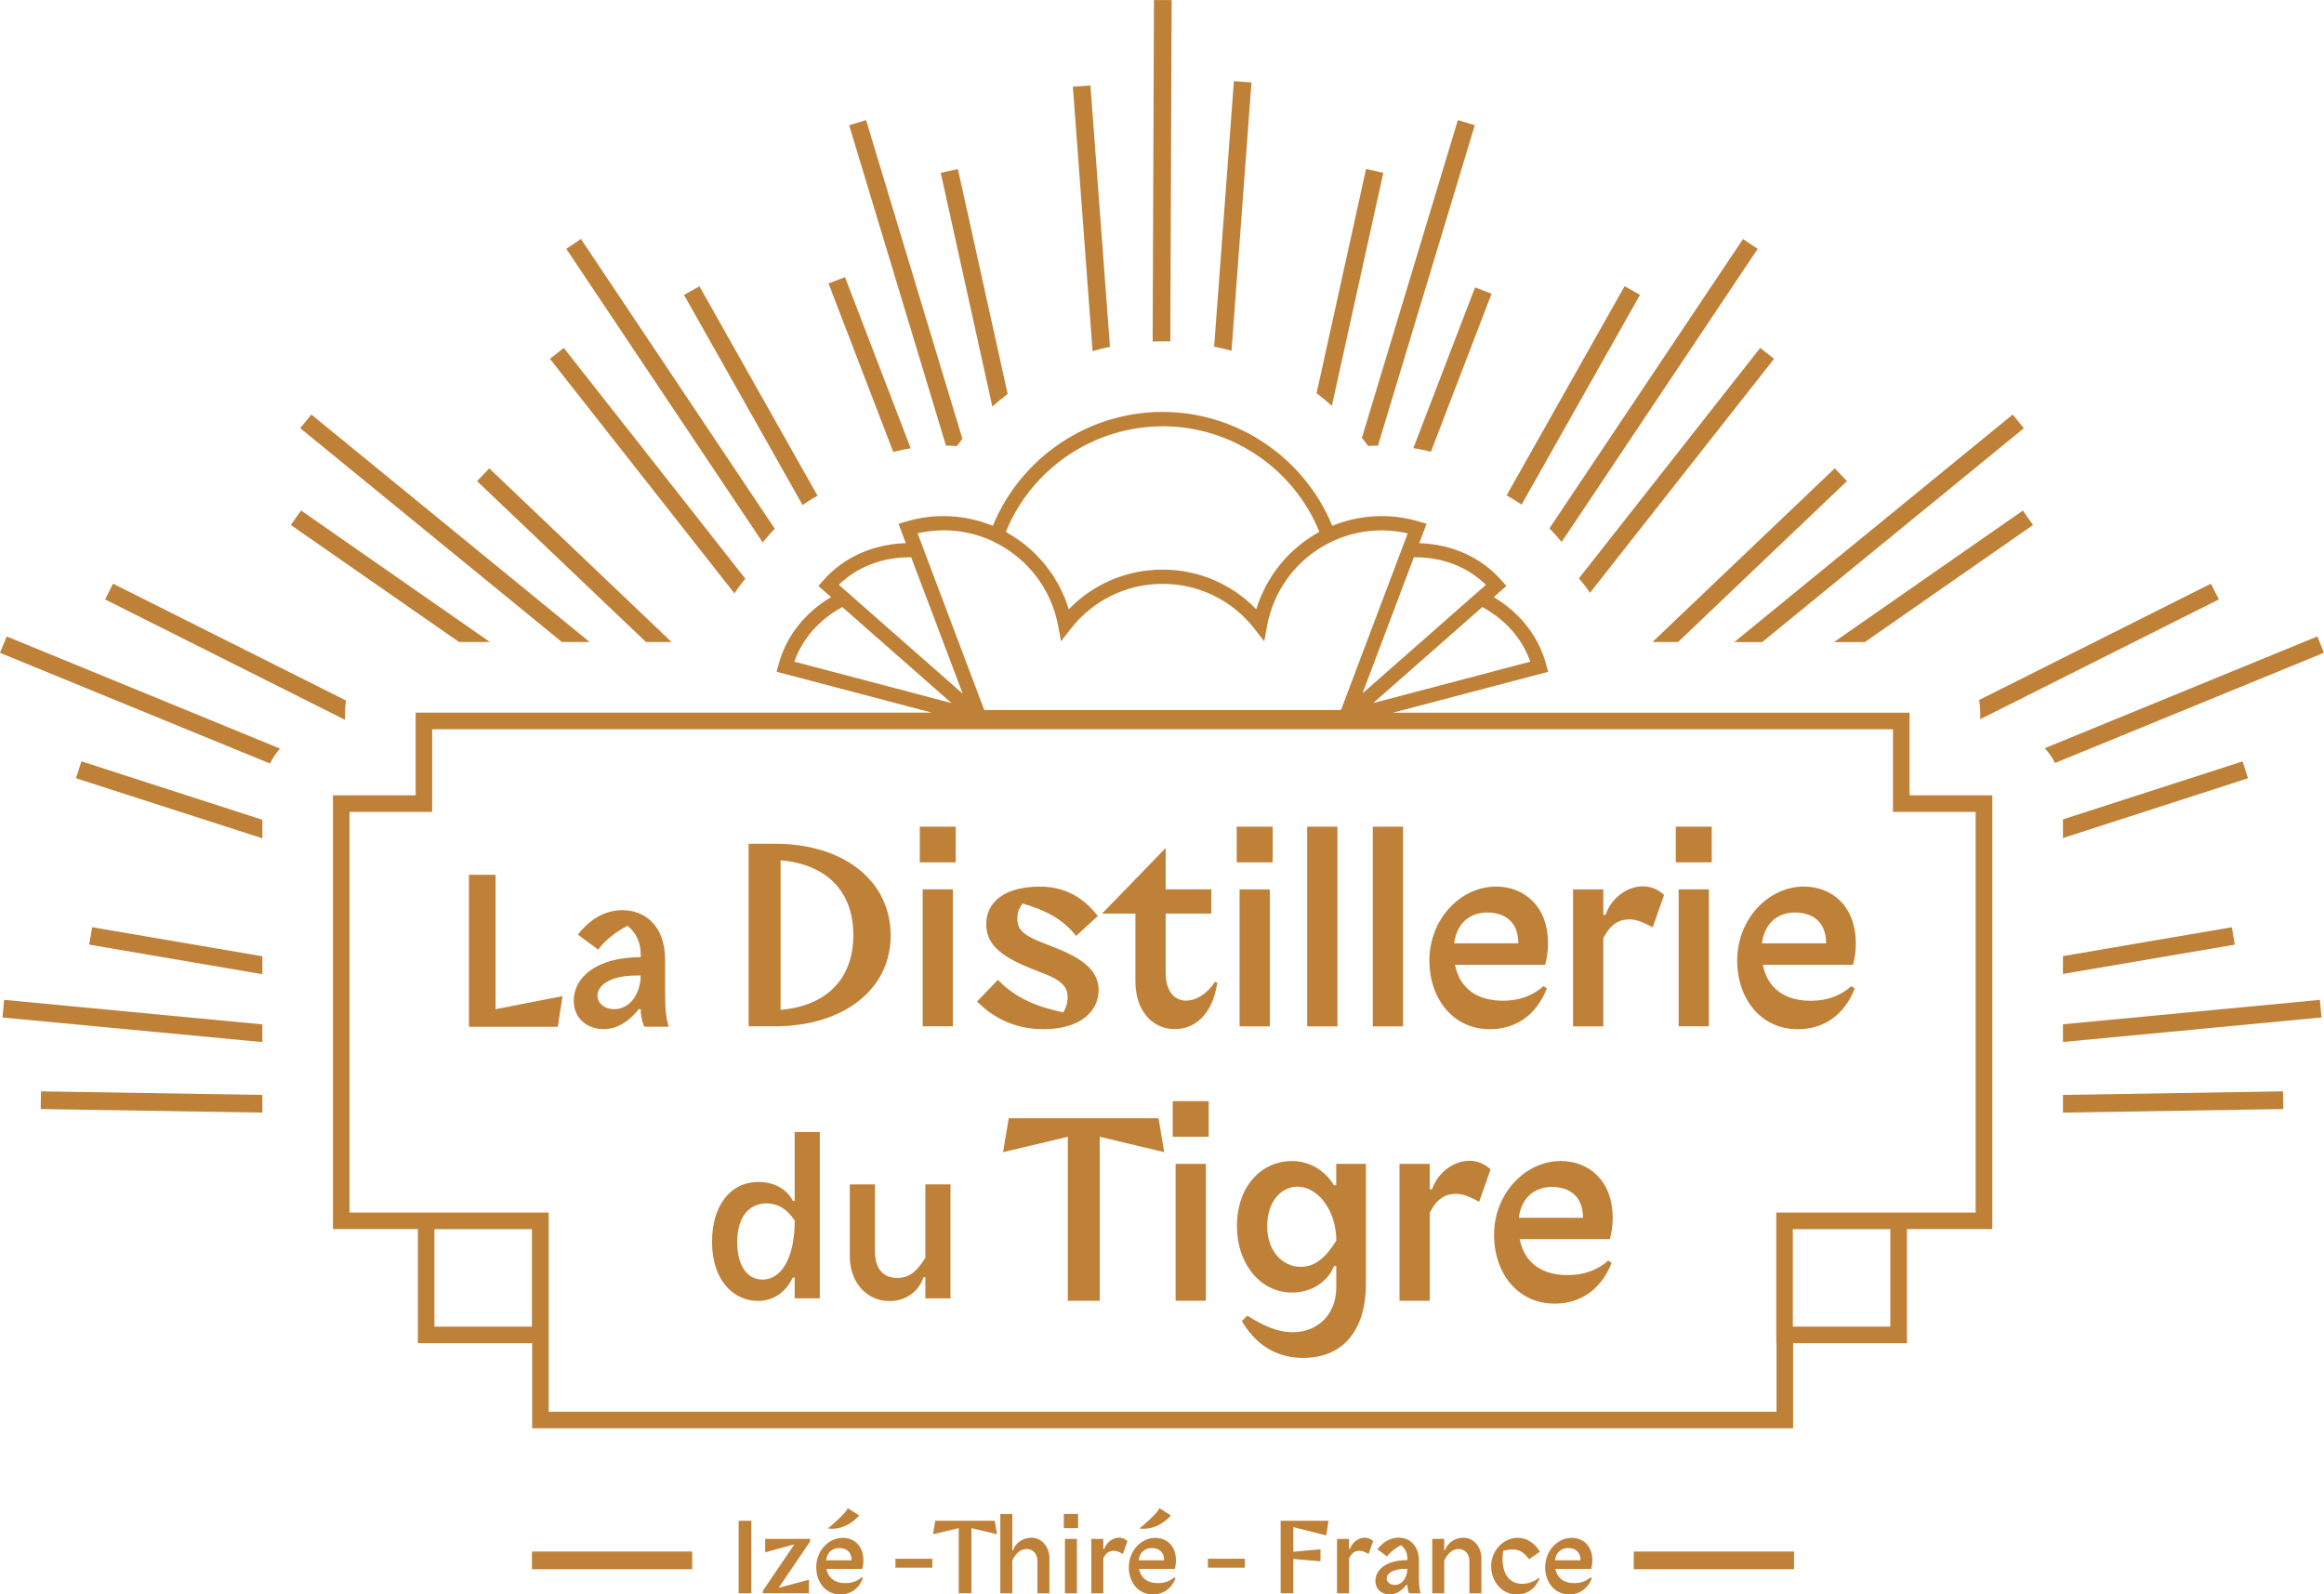 <?xml version="1.0" encoding="UTF-8"?>
<svg id="Calque_2" data-name="Calque 2" xmlns="http://www.w3.org/2000/svg" viewBox="0 0 404.7 277.69">
  <g id="Calque_1-2" data-name="Calque 1">
    <path d="M7.09,193.16l38.6.62v-3.08l-38.55-.62-.05,3.08ZM.43,177.21l45.26,4.29v-3.09L.72,174.14l-.29,3.06ZM15.53,164.52l30.16,5.15v-3.12l-29.64-5.06-.52,3.03ZM13.22,135.54l32.47,10.47v-3.23l-31.51-10.18-.95,2.94ZM0,113.7l47.01,19.28c.48-.95,1.06-1.81,1.75-2.6L1.17,110.85l-1.17,2.84ZM18.31,104.4l41.77,20.97v-1.25c0-.72.06-1.43.18-2.11l-40.57-20.35-1.38,2.74ZM50.65,91.44l29.29,20.38h5.38l-32.9-22.91-1.77,2.52ZM52.28,74.57l45.57,37.25h4.84l-48.47-39.62-1.94,2.37ZM83.08,83.8l29.41,28.02h4.46l-31.75-30.25-2.12,2.23ZM95.76,62.49l32.13,40.85c.58-.88,1.21-1.72,1.91-2.54l-31.62-40.2-2.41,1.89ZM98.62,43.35l34.2,51.13c.14-.2.29-.38.46-.57l.83-.94c.26-.31.54-.6.81-.88l-33.76-50.47-2.55,1.72ZM119.11,51.36l20.65,36.6c.85-.6,1.72-1.14,2.61-1.61l-20.57-36.49-2.69,1.51ZM144.28,49.36l11.27,29.35c1-.26,2.03-.48,3.04-.63l-11.44-29.81-2.87,1.09ZM147.87,21.81l16.86,55.79c.63.02,1.28.05,1.91.08.31-.43.63-.84.95-1.26l-16.77-55.5-2.95.89ZM163.82,30.11l8.99,40.71c.86-.78,1.75-1.52,2.66-2.22l-8.66-39.15-3,.66ZM186.83,15.1l3.43,46.06c1-.29,2-.54,3.03-.75l-3.4-45.52-3.06.21ZM200.73,59.48c.57-.01,1.15-.03,1.72-.03.45,0,.91,0,1.35.02l.23-59.46h-3.08l-.23,59.48ZM359.24,190.7v3.08l38.37-.62-.05-3.08-38.32.62ZM359.24,178.39v3.09l45.03-4.27-.29-3.06-44.74,4.25ZM359.24,169.63l29.93-5.1-.52-3.03-29.41,5.03v3.11ZM390.52,132.61l-31.28,10.1v3.25l32.23-10.41-.95-2.94ZM403.54,110.85l-47.46,19.46c.69.77,1.31,1.64,1.78,2.58l46.83-19.2-1.15-2.84ZM386.39,104.4l-1.38-2.74-40.37,20.26c.14.71.2,1.44.2,2.2v1.14l41.55-20.86ZM352.27,88.92l-32.9,22.91h5.38l29.28-20.39-1.77-2.52ZM350.48,72.21l-48.47,39.62h4.86l45.57-37.25-1.95-2.37ZM319.5,81.57l-31.74,30.25h4.46l29.41-28.02-2.12-2.23ZM306.52,60.6l-31.56,40.12c.69.81,1.34,1.66,1.91,2.54l32.07-40.77-2.41-1.89ZM303.53,41.63l-33.71,50.39c.32.32.63.65.92.98l.8.91c.14.16.27.32.4.49l34.14-51.05-2.55-1.72ZM282.9,49.85l-20.54,36.43c.89.49,1.77,1.03,2.61,1.61l20.62-36.54-2.69-1.51ZM246.12,78.05c1.03.15,2.05.37,3.06.63l10.56-27.52-2.87-1.11-10.75,28ZM237.88,29.45l-8.61,39.03c.92.69,1.8,1.43,2.66,2.21l8.96-40.59-3.01-.66ZM211.43,60.37c1.03.2,2.03.45,3.03.72l3.47-46.73-3.06-.23-3.44,46.24ZM138.33,115.24c1.44-4.13,4.46-7.4,8.35-9.51l19.01,16.72-27.36-7.21ZM266.49,115.24l-27.36,7.21,19-16.72c3.89,2.11,6.92,5.39,8.35,9.51ZM246.25,97.06c4.93-.05,9.3,1.67,12.51,4.8l-1.03.9-2.08,1.83-18.39,16.18,6.56-17.37.99-2.64,1.4-3.7s.03,0,.04,0ZM202.44,74.24c11.99,0,22.83,7.34,27.31,18.38-.2.11-.38.24-.57.35-.3.17-.6.35-.89.54-.36.23-.71.47-1.05.72-.28.2-.55.4-.82.62-.33.27-.65.54-.97.83-.25.23-.51.45-.75.69-.31.3-.6.61-.89.93-.23.25-.46.49-.67.75-.28.33-.54.68-.8,1.03-.19.26-.4.52-.58.79-.26.37-.49.77-.72,1.16-.16.27-.33.53-.48.8-.24.44-.45.9-.66,1.36-.11.24-.23.47-.34.72-.3.71-.56,1.44-.79,2.18,0,0,0,.02,0,.03-4.27-4.42-10.1-6.91-16.33-6.91s-12.05,2.49-16.33,6.91c0,0,0-.02,0-.03-.02-.08-.06-.15-.08-.22-.21-.66-.44-1.32-.7-1.95-.11-.26-.24-.5-.36-.76-.21-.45-.41-.89-.64-1.32-.15-.28-.32-.54-.48-.81-.23-.39-.46-.78-.71-1.15-.18-.27-.39-.53-.59-.79-.26-.35-.52-.7-.8-1.03-.22-.26-.45-.5-.67-.75-.29-.32-.58-.63-.88-.93-.25-.24-.5-.46-.75-.69-.32-.28-.64-.56-.97-.83-.27-.21-.55-.41-.82-.62-.35-.25-.69-.49-1.05-.72-.29-.19-.59-.36-.88-.54-.19-.11-.38-.24-.57-.35,4.49-11.04,15.32-18.38,27.31-18.38ZM173.03,94.35c.64.31,1.27.65,1.87,1.02,1.12.68,2.15,1.48,3.11,2.36.08.07.16.13.24.2,2.54,2.41,4.45,5.46,5.48,8.87.21.7.38,1.41.53,2.18l.51,2.72,1.7-2.19c3.88-4.97,9.7-7.82,15.99-7.82s12.12,2.85,15.99,7.82l1.7,2.19.51-2.72c.14-.77.31-1.48.53-2.18,1.64-5.46,5.54-10,10.69-12.45,4.15-1.98,8.81-2.48,13.26-1.45l-.67,1.77-.49,1.29-.5,1.33-1.48,3.92-1.06,2.8-7.42,19.66h-62.12l-7.41-19.64-1.06-2.81-1.48-3.93-.5-1.33-.49-1.3-.67-1.77c4.45-1.03,9.12-.53,13.27,1.45ZM146.07,101.86c3.18-3.11,7.53-4.8,12.38-4.8.04,0,.08,0,.12,0,.03,0,.06,0,.1,0l1.4,3.7,1,2.64,6.58,17.43-18.47-16.25-2.08-1.83-1.03-.9ZM92.63,231.06h-16.98v-16.98h16.98v16.98ZM329.18,231.06h-16.98v-16.98h16.98v16.98ZM344.05,211.19h-34.73v22.75h.04v11.94H95.55v-34.69h-34.69v-69.78h14.4v-14.4h254.38v14.4h14.4v69.78ZM332.53,138.53v-14.4h-89.98l27.04-7.12-.32-1.2c-1.34-5.08-4.7-9.16-9.15-11.81l2.2-1.94-.82-.94c-3.56-4.05-8.63-6.33-14.35-6.52l1.27-3.37-1.28-.38c-5.01-1.51-10.33-1.23-15.14.73-4.89-11.91-16.6-19.84-29.56-19.84s-24.66,7.93-29.55,19.84c-4.81-1.96-10.13-2.24-15.14-.73l-1.28.38,1.27,3.37c-5.74.18-10.83,2.46-14.4,6.52l-.82.94,2.2,1.94c-4.46,2.65-7.82,6.73-9.16,11.8l-.32,1.2,27.04,7.12h-89.9v14.4h-14.4v75.55h14.78v19.87h19.91v14.82h219.58v-14.82h19.83v-19.87h14.86v-75.55h-14.4ZM86.29,152.36h-4.63v26.47h15.47l.83-5.34-11.66,2.28v-23.41ZM106.97,175.77c-1.78,0-2.93-1.12-2.93-2.36,0-1.74,2.15-3.51,6.82-3.51h.7c0,3.1-1.82,5.87-4.59,5.87ZM115.82,167.17c0-6.08-3.64-8.65-7.44-8.65-2.48,0-5.3,1.08-7.74,4.26l3.52,2.61c1.24-1.7,3.31-3.23,5.13-4.14,1.61,1.32,2.28,3.02,2.28,4.92v.54c-7.82,0-11.66,3.6-11.66,7.57,0,3.23,2.48,4.96,5.21,4.96,1.98,0,4.09-.95,6.12-3.48h.33c0,1.03.17,2.03.62,3.06h4.26c-.46-1.61-.62-2.85-.62-5.83v-5.83ZM135.93,149.84c7.8.65,12.67,5.22,12.67,13.02s-4.87,12.37-12.67,13.02v-26.03ZM155.1,162.95c0-9.69-8.35-16-20.17-16h-4.57v31.8h4.57c11.82,0,20.17-6.31,20.17-15.8ZM160.17,150.19h6.26v-6.21h-6.26v6.21ZM160.67,178.75h5.27v-23.85h-5.27v23.85ZM173.78,170.65l-3.63,3.78c3.38,3.43,7.4,4.82,11.62,4.82,6.31,0,9.54-3.08,9.54-6.8,0-2.73-1.69-5.07-7.35-7.3l-2.63-1.04c-3.53-1.39-4.17-2.48-4.17-4.17,0-1,.25-1.64.89-2.58,3.53.99,7,2.58,9.34,5.66l3.78-3.48c-2.93-3.83-6.51-5.12-10.08-5.12-5.81,0-9.34,2.43-9.34,6.56,0,3.13,1.94,5.37,7.8,7.7l2.63,1.04c3.38,1.34,3.73,2.78,3.73,3.97,0,1.34-.45,2.14-.75,2.64-4.42-.95-8.24-2.39-11.38-5.67ZM206.57,174.28c-1.89,0-3.58-1.44-3.58-4.87v-10.29h7.95v-4.22h-7.95v-7.2l-11.08,11.42h5.81v11.77c0,5.27,3.03,8.35,6.85,8.35,3.33,0,6.56-2.33,7.41-8.1l-.4-.15c-1.29,2.04-3.23,3.28-5.02,3.28ZM221.62,143.98h-6.26v6.21h6.26v-6.21ZM221.13,154.91h-5.27v23.85h5.27v-23.85ZM232.9,143.98h-5.27v34.78h5.27v-34.78ZM244.33,143.98h-5.27v34.78h5.27v-34.78ZM258.98,158.93c3.03,0,5.42,1.59,5.42,5.37h-11.18c.55-4.08,3.33-5.37,5.76-5.37ZM259.48,179.25c4.32,0,8.05-2.33,9.89-7.1l-.59-.4c-1.49,1.34-3.73,2.54-7.11,2.54-4.27,0-7.45-1.99-8.3-6.26h15.7c.25-.9.5-2.19.5-3.68,0-6.76-4.37-9.94-9.04-9.94-6.11,0-11.62,5.57-11.62,12.92,0,6.36,3.92,11.93,10.58,11.93ZM279.6,159.33h-.4v-4.42h-5.27v23.85h5.27v-15.35c1.24-2.44,2.73-3.28,4.52-3.28,1.09,0,2.09.3,4.08,1.39l1.99-5.66c-1.04-.95-2.29-1.49-3.73-1.49-2.88,0-5.62,2.28-6.46,4.97ZM291.82,150.19h6.26v-6.21h-6.26v6.21ZM292.32,178.75h5.27v-23.85h-5.27v23.85ZM306.82,164.3c.55-4.07,3.33-5.37,5.76-5.37,3.03,0,5.42,1.59,5.42,5.37h-11.18ZM323.17,164.35c0-6.76-4.37-9.94-9.04-9.94-6.11,0-11.62,5.57-11.62,12.92,0,6.36,3.92,11.93,10.58,11.93,4.32,0,8.05-2.33,9.89-7.1l-.59-.4c-1.49,1.34-3.73,2.54-7.11,2.54-4.27,0-7.45-1.99-8.3-6.26h15.7c.25-.9.5-2.19.5-3.68ZM132.77,222.86c-2.48,0-4.39-2.15-4.39-6.57s2.15-6.7,5.09-6.7c1.86,0,3.51.87,4.92,2.98,0,6.82-2.48,10.3-5.62,10.3ZM138.39,209.17h-.33c-.83-1.78-2.94-3.31-5.96-3.31-5,0-8.11,4.22-8.11,10.42,0,6.91,3.93,10.3,7.98,10.3,2.73,0,4.88-1.53,6.08-4.06h.33v3.6h4.38v-28.95h-4.38v11.99ZM161.14,219.06c-1.45,2.36-2.81,3.52-4.88,3.52-2.56,0-3.89-1.74-3.89-4.59v-11.7h-4.39v12.53c0,4.38,2.81,7.78,6.91,7.78,3.1,0,5.21-1.9,5.92-4.14h.33v3.68h4.38v-19.86h-4.38v12.78ZM175.66,194.76l-.99,5.91,11.28-2.68v28.57h5.56v-28.57l11.23,2.68-.99-5.91h-26.08ZM204.72,226.55h5.27v-23.84h-5.27v23.84ZM204.22,197.99h6.26v-6.21h-6.26v6.21ZM226.53,220.64c-3.23,0-5.86-2.78-5.86-7.05,0-4.57,2.63-6.91,5.27-6.91,3.58,0,6.76,4.17,6.76,9.39-1.74,2.83-3.63,4.57-6.16,4.57ZM232.69,206.43h-.4c-1.39-2.33-3.98-4.22-7.35-4.22-4.97,0-9.54,4.07-9.54,11.38,0,6.46,4.02,11.53,9.59,11.53,3.78,0,6.46-2.29,7.31-4.62h.4v3.68c0,4.82-3.28,7.85-7.6,7.85-2.73,0-5.17-1.19-7.9-2.88l-.95.94c2.83,4.77,6.71,6.41,10.68,6.41,7.55,0,10.93-5.57,10.93-12.82v-20.97h-5.17v3.73ZM249.38,207.13h-.4v-4.42h-5.27v23.85h5.27v-15.35c1.24-2.44,2.73-3.28,4.52-3.28,1.09,0,2.09.3,4.08,1.39l1.99-5.66c-1.05-.95-2.29-1.49-3.72-1.49-2.88,0-5.62,2.29-6.46,4.97ZM264.48,212.09c.55-4.07,3.33-5.36,5.76-5.36,3.03,0,5.42,1.59,5.42,5.36h-11.18ZM280.83,212.15c0-6.76-4.37-9.94-9.04-9.94-6.11,0-11.62,5.57-11.62,12.92,0,6.36,3.92,11.92,10.58,11.92,4.32,0,8.05-2.34,9.89-7.1l-.59-.4c-1.49,1.34-3.73,2.53-7.11,2.53-4.27,0-7.45-1.99-8.3-6.26h15.7c.25-.9.5-2.18.5-3.67ZM128.63,277.5h2.21v-12.63h-2.21v12.63ZM133.25,268.03v2.34l5.09-1.4-5.48,8.07v.45h8.01v-2.35l-5.27,1.4,5.47-8.07v-.45h-7.81ZM143.86,271.75h4.44c0-1.5-.95-2.13-2.15-2.13-.97,0-2.07.51-2.29,2.13ZM150.03,274.72l.24.16c-.73,1.89-2.21,2.82-3.93,2.82-2.64,0-4.2-2.21-4.2-4.73,0-2.92,2.19-5.13,4.62-5.13,1.85,0,3.59,1.26,3.59,3.95,0,.59-.1,1.1-.2,1.46h-6.23c.34,1.7,1.6,2.48,3.29,2.48,1.34,0,2.23-.47,2.82-1ZM155.93,273.04h6.43v-1.56h-6.43v1.56ZM162.87,264.87l-.4,2.35,4.48-1.07v11.34h2.21v-11.34l4.46,1.07-.39-2.35h-10.36ZM182.75,271.52v5.98h-2.09v-5.58c0-1.36-.83-2.13-1.87-2.13-.85,0-1.81.5-2.51,2.01v5.7h-2.09v-13.81h2.09v6.29h.16c.34-1.26,1.78-2.17,3.16-2.17,1.85,0,3.16,1.62,3.16,3.71ZM185.45,277.5h2.09v-9.47h-2.09v9.47ZM185.25,266.15h2.49v-2.47h-2.49v2.47ZM196.33,268.4l-.79,2.25c-.79-.44-1.18-.55-1.62-.55-.71,0-1.3.33-1.79,1.3v6.1h-2.09v-9.47h2.09v1.75h.16c.34-1.06,1.42-1.97,2.56-1.97.57,0,1.07.22,1.48.59ZM198.28,271.75h4.44c0-1.5-.95-2.13-2.15-2.13-.97,0-2.07.51-2.29,2.13ZM204.46,274.72l.24.16c-.73,1.89-2.21,2.82-3.93,2.82-2.64,0-4.2-2.21-4.2-4.73,0-2.92,2.19-5.13,4.62-5.13,1.85,0,3.59,1.26,3.59,3.95,0,.59-.1,1.1-.2,1.46h-6.23c.34,1.7,1.6,2.48,3.29,2.48,1.34,0,2.23-.47,2.82-1ZM210.35,273.04h6.43v-1.56h-6.43v1.56ZM223.01,264.87v12.63h2.21v-5.98l4.73.41v-2.09l-4.73.42v-4.28l5.74,1.44.39-2.55h-8.34ZM239.12,268.4l-.79,2.25c-.79-.44-1.18-.55-1.62-.55-.71,0-1.3.33-1.79,1.3v6.1h-2.09v-9.47h2.09v1.75h.16c.34-1.06,1.42-1.97,2.56-1.97.57,0,1.07.22,1.48.59ZM245.08,273.24h-.34c-2.23,0-3.26.85-3.26,1.68,0,.59.55,1.12,1.4,1.12,1.32,0,2.19-1.32,2.19-2.8ZM247.4,277.5h-2.03c-.22-.49-.29-.97-.29-1.46h-.16c-.97,1.2-1.97,1.66-2.92,1.66-1.3,0-2.49-.83-2.49-2.37,0-1.9,1.84-3.61,5.57-3.61v-.26c0-.91-.32-1.72-1.09-2.35-.87.43-1.85,1.16-2.45,1.97l-1.68-1.24c1.16-1.52,2.51-2.03,3.69-2.03,1.81,0,3.55,1.23,3.55,4.12v2.78c0,1.42.08,2.01.3,2.78ZM257.97,271.52v5.98h-2.09v-5.58c0-1.36-.83-2.13-1.87-2.13-.85,0-1.81.5-2.51,2.01v5.7h-2.09v-9.47h2.09v1.95h.16c.34-1.26,1.78-2.17,3.16-2.17,1.85,0,3.16,1.62,3.16,3.71ZM259.67,272.76c0-2.72,2.19-4.93,4.62-4.93,1.58,0,3,.95,3.87,2.43l-1.88,1.32c-.93-1.26-1.74-1.71-2.88-1.71-.47,0-1.01.08-1.64.22-.08.51-.1.99-.1,1.44,0,2.74,1.3,4.32,3.39,4.32,1.2,0,2.29-.49,2.88-1.02l.16.06c-.71,1.86-2.19,2.82-3.94,2.82-2.6,0-4.48-2.25-4.48-4.93ZM270.79,271.75h4.44c0-1.5-.95-2.13-2.15-2.13-.97,0-2.07.51-2.29,2.13ZM276.96,274.72l.24.16c-.73,1.89-2.21,2.82-3.92,2.82-2.64,0-4.2-2.21-4.2-4.73,0-2.92,2.19-5.13,4.62-5.13,1.86,0,3.59,1.26,3.59,3.95,0,.59-.1,1.1-.2,1.46h-6.24c.34,1.7,1.6,2.48,3.29,2.48,1.34,0,2.23-.47,2.82-1ZM198.42,266.22s3.4-2.81,3.45-3.56l2.02,1.28s-2.12,2.71-5.47,2.28ZM144.15,266.22s3.4-2.81,3.45-3.56l2.02,1.28s-2.12,2.71-5.47,2.28ZM312.41,273.31h-27.91v-3.08h27.91v3.08ZM120.54,273.31h-27.91v-3.08h27.91v3.08ZM249.2,109.65h0s0-.01,0-.01h0s0,0,0,0h0s0,0,0,0M249.17,109.65h0s0,0,0,0h.03M249.2,109.65h0s0,0,0,0M253.87,20.92l-16.71,55.34c.37.46.72.94,1.08,1.41.57-.03,1.15-.06,1.72-.06l16.86-55.8-2.95-.89Z" style="fill: #bf8138; stroke-width: 0px;"/>
  </g>
</svg>